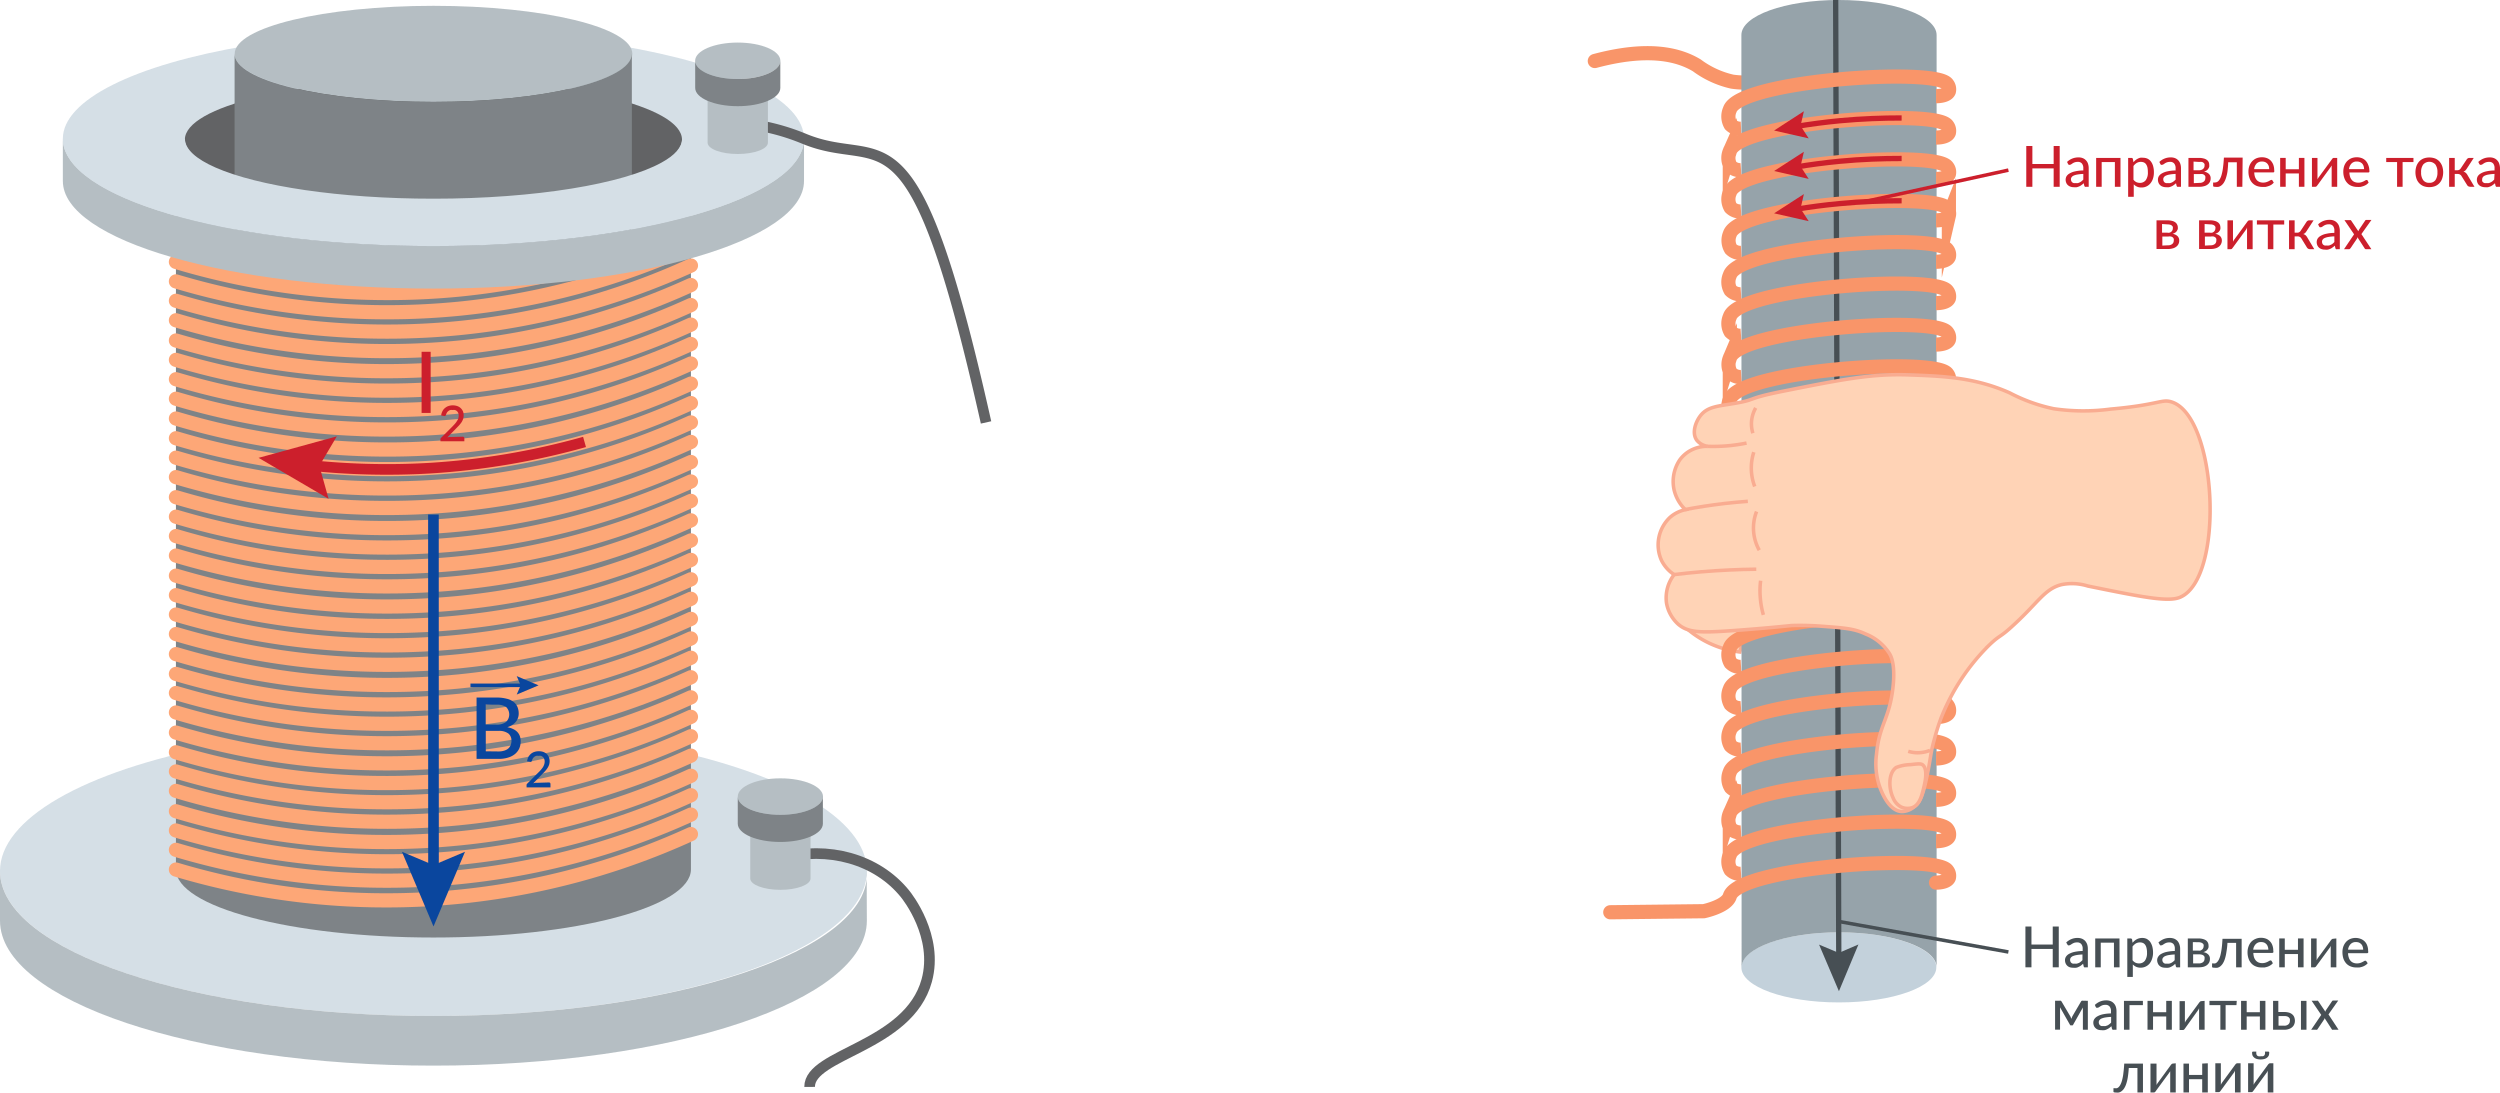 <?xml version="1.0" encoding="UTF-8"?>
<svg xmlns="http://www.w3.org/2000/svg" viewBox="0 0 352.42 154.01">
  <defs>
    <style>.cls-1{opacity:0.7;}.cls-2{fill:#c3d1db;}.cls-3{fill:#474f54;}.cls-10,.cls-12,.cls-14,.cls-15,.cls-16,.cls-17,.cls-18,.cls-19,.cls-20,.cls-4,.cls-7,.cls-8{fill:none;}.cls-4{stroke:#fc813d;}.cls-14,.cls-4{stroke-linecap:round;}.cls-10,.cls-12,.cls-13,.cls-14,.cls-15,.cls-16,.cls-17,.cls-18,.cls-19,.cls-20,.cls-4,.cls-7,.cls-8{stroke-miterlimit:10;}.cls-14,.cls-16,.cls-4{stroke-width:2px;}.cls-5{fill:#96a3aa;}.cls-6{fill:#202124;}.cls-7{stroke:#202124;}.cls-10,.cls-7,.cls-8{stroke-width:1.5px;}.cls-18,.cls-19,.cls-8{stroke:#cc1f2c;}.cls-9{fill:#cc1f2c;}.cls-10,.cls-12{stroke:#0a469e;}.cls-11{fill:#0a469e;}.cls-12,.cls-13,.cls-17,.cls-19,.cls-20{stroke-width:0.5px;}.cls-13{fill:#ffd3b6;}.cls-13,.cls-17{stroke:#f9ac91;}.cls-14,.cls-16{stroke:#f99569;}.cls-15,.cls-20{stroke:#474f54;}.cls-15,.cls-18{stroke-width:0.75px;}</style>
  </defs>
  <g id="Слой_2" data-name="Слой 2">
    <g id="Слой_1-2" data-name="Слой 1">
      <g class="cls-1">
        <ellipse class="cls-2" cx="61.1" cy="122.79" rx="61.1" ry="20.43"></ellipse>
        <path class="cls-3" d="M97.4,122.55c0,5.31-16.25,9.61-36.3,9.61s-36.3-4.3-36.3-9.61V28.16H97.4Z"></path>
        <path class="cls-4" d="M97.4,117.58a103.37,103.37,0,0,1-72.6,5"></path>
        <path class="cls-4" d="M97.4,114.83a103.5,103.5,0,0,1-32.69,8.82A103.78,103.78,0,0,1,24.8,119.8"></path>
        <path class="cls-4" d="M97.4,112.1a103.5,103.5,0,0,1-32.69,8.82,104,104,0,0,1-39.91-3.85"></path>
        <path class="cls-4" d="M97.4,109.36a103.45,103.45,0,0,1-72.6,5"></path>
        <path class="cls-4" d="M97.4,106.52a103.5,103.5,0,0,1-32.69,8.82,103.78,103.78,0,0,1-39.91-3.85"></path>
        <path class="cls-4" d="M97.4,103.78a103.8,103.8,0,0,1-32.69,8.81,104,104,0,0,1-39.91-3.84"></path>
        <path class="cls-4" d="M97.4,101.05a103.45,103.45,0,0,1-72.6,5"></path>
        <path class="cls-4" d="M97.4,98.3a103.8,103.8,0,0,1-32.69,8.81,104,104,0,0,1-39.91-3.84"></path>
        <path class="cls-4" d="M97.4,95.47a103.8,103.8,0,0,1-32.69,8.81,104,104,0,0,1-39.91-3.84"></path>
        <path class="cls-4" d="M97.4,92.72a103.8,103.8,0,0,1-32.69,8.81A104,104,0,0,1,24.8,97.69"></path>
        <path class="cls-4" d="M97.4,90A103.8,103.8,0,0,1,64.71,98.8,104,104,0,0,1,24.8,95"></path>
        <path class="cls-4" d="M97.4,87.24a103.77,103.77,0,0,1-32.69,8.82A104,104,0,0,1,24.8,92.21"></path>
        <path class="cls-4" d="M97.4,84.41a103.8,103.8,0,0,1-32.69,8.81A104,104,0,0,1,24.8,89.38"></path>
        <path class="cls-4" d="M97.4,81.66a103.5,103.5,0,0,1-32.69,8.82A104,104,0,0,1,24.8,86.63"></path>
        <path class="cls-4" d="M97.4,78.93a103.77,103.77,0,0,1-32.69,8.82A104,104,0,0,1,24.8,83.9"></path>
        <path class="cls-4" d="M97.4,76.18A103.5,103.5,0,0,1,64.71,85,104,104,0,0,1,24.8,81.15"></path>
        <path class="cls-4" d="M97.4,73.35a103.5,103.5,0,0,1-32.69,8.82A104,104,0,0,1,24.8,78.32"></path>
        <path class="cls-4" d="M97.4,70.61a103.8,103.8,0,0,1-32.69,8.81A103.78,103.78,0,0,1,24.8,75.57"></path>
        <path class="cls-4" d="M97.4,67.87a103.5,103.5,0,0,1-32.69,8.82A104,104,0,0,1,24.8,72.84"></path>
        <path class="cls-4" d="M97.4,65.13a103.8,103.8,0,0,1-32.69,8.81A103.78,103.78,0,0,1,24.8,70.09"></path>
        <path class="cls-4" d="M97.4,62.3a103.8,103.8,0,0,1-32.69,8.81A103.78,103.78,0,0,1,24.8,67.26"></path>
        <path class="cls-4" d="M97.4,59.55a103.8,103.8,0,0,1-32.69,8.81A104,104,0,0,1,24.8,64.52"></path>
        <path class="cls-4" d="M97.4,56.82a103.8,103.8,0,0,1-32.69,8.81A103.78,103.78,0,0,1,24.8,61.78"></path>
        <path class="cls-4" d="M97.4,54.07a103.8,103.8,0,0,1-32.69,8.81A104,104,0,0,1,24.8,59"></path>
        <path class="cls-4" d="M97.4,51.24a103.8,103.8,0,0,1-32.69,8.81A104,104,0,0,1,24.8,56.21"></path>
        <path class="cls-4" d="M97.4,48.49A103.8,103.8,0,0,1,64.71,57.3,104,104,0,0,1,24.8,53.46"></path>
        <path class="cls-4" d="M97.4,45.76a103.8,103.8,0,0,1-32.69,8.81A104,104,0,0,1,24.8,50.73"></path>
        <path class="cls-4" d="M97.4,43a103.77,103.77,0,0,1-32.69,8.82A104,104,0,0,1,24.8,48"></path>
        <path class="cls-4" d="M97.4,40.18A103.8,103.8,0,0,1,64.71,49,104,104,0,0,1,24.8,45.15"></path>
        <path class="cls-4" d="M97.4,37.43a103.5,103.5,0,0,1-32.69,8.82A104,104,0,0,1,24.8,42.4"></path>
        <path class="cls-4" d="M97.4,34.7a103.77,103.77,0,0,1-32.69,8.82A104,104,0,0,1,24.8,39.67"></path>
        <path class="cls-4" d="M97.4,32a103.5,103.5,0,0,1-32.69,8.82A103.78,103.78,0,0,1,24.8,36.92"></path>
        <path class="cls-5" d="M122.2,129.79c0,11.28-27.35,20.43-61.1,20.43S0,141.07,0,129.79v-7c0,11.28,27.36,20.43,61.1,20.43s61.84-9.17,61.1-20.43C122.16,122.12,122.2,129.79,122.2,129.79Z"></path>
        <ellipse class="cls-2" cx="61.1" cy="19.55" rx="52.24" ry="15.16"></ellipse>
        <ellipse class="cls-6" cx="61.1" cy="19.69" rx="35.04" ry="8.47"></ellipse>
        <ellipse class="cls-5" cx="61.11" cy="7.59" rx="28.03" ry="6.77"></ellipse>
        <path class="cls-3" d="M33.07,31.8c0,3.74,12.55,6.77,28,6.77s28-3,28-6.77V7.59c0,3.74-12.55,6.78-28,6.78s-28-3-28-6.78Z"></path>
        <path class="cls-5" d="M113.34,25.52c0,8.37-23.39,15.16-52.24,15.16S8.86,33.89,8.86,25.52v-6c0,8.37,23.39,15.15,52.24,15.15s52.24-6.78,52.24-15.15Z"></path>
        <path class="cls-2" d="M96.15,19.55c0,1.19-1,2.33-2.88,3.36-5.39,3-17.76,5.1-32.16,5.1-13.24,0-24.76-1.77-30.72-4.39-2.76-1.21-4.32-2.6-4.32-4.07H8.87c0,4.4,6.48,8.37,16.84,11.14,9.31,2.49,21.74,4,35.4,4,28.85,0,52.24-6.78,52.24-15.15Z"></path>
        <path class="cls-7" d="M139,59.55c-10.45-46.67-14.34-35.28-25.67-40A30.81,30.81,0,0,0,104,17.31"></path>
        <path class="cls-5" d="M99.75,20.11c0,.89,1.91,1.6,4.25,1.6s4.25-.71,4.25-1.6V12.9h-8.5Z"></path>
        <ellipse class="cls-5" cx="104" cy="8.57" rx="6.01" ry="2.57"></ellipse>
        <path class="cls-3" d="M110,12.4c0,1.42-2.69,2.57-6,2.57s-6-1.15-6-2.57V8.57c0,1.42,2.69,2.57,6,2.57s6-1.15,6-2.57Z"></path>
        <path class="cls-7" d="M110,121c6.76-1.83,13.65.13,17.58,5,.31.38,4.76,6,3.06,12.22-2.57,9.37-16.53,10.28-16.51,15"></path>
        <path class="cls-5" d="M105.76,123.84c0,.88,1.91,1.6,4.25,1.6s4.25-.72,4.25-1.6v-7.21h-8.5Z"></path>
        <ellipse class="cls-5" cx="110.01" cy="112.29" rx="6.01" ry="2.57"></ellipse>
        <path class="cls-3" d="M116,116.12c0,1.42-2.69,2.57-6,2.57s-6-1.15-6-2.57v-3.83c0,1.42,2.69,2.57,6,2.57s6-1.15,6-2.57Z"></path>
      </g>
      <path class="cls-8" d="M82.4,62.3A103.84,103.84,0,0,1,60.53,66a104.11,104.11,0,0,1-17-.41"></path>
      <polygon class="cls-9" points="47.48 61.51 45.02 65.67 46.32 70.32 36.45 64.54 47.48 61.51"></polygon>
      <line class="cls-10" x1="61.1" y1="72.53" x2="61.11" y2="123.44"></line>
      <polygon class="cls-11" points="56.66 120.07 61.11 121.95 65.55 120.07 61.11 130.6 56.66 120.07"></polygon>
      <path class="cls-9" d="M60.71,58.21H59.43V49.59h1.28Z"></path>
      <path class="cls-9" d="M65.22,61.56a.26.26,0,0,1,.18.06.24.24,0,0,1,.06.17v.41H62.09V62a.77.77,0,0,1,0-.15.33.33,0,0,1,.1-.14l1.59-1.59c.13-.14.25-.26.36-.39a2.17,2.17,0,0,0,.27-.37A1.53,1.53,0,0,0,64.6,59a1.4,1.4,0,0,0,.06-.41,1.06,1.06,0,0,0-.06-.37,1,1,0,0,0-.18-.26.85.85,0,0,0-.28-.16,1.16,1.16,0,0,0-.34,0,1.14,1.14,0,0,0-.33,0,.89.89,0,0,0-.27.15.7.7,0,0,0-.2.22,1.39,1.39,0,0,0-.12.28.32.32,0,0,1-.12.18.3.3,0,0,1-.22,0l-.35-.06a1.67,1.67,0,0,1,.19-.62,1.29,1.29,0,0,1,.36-.44,1.44,1.44,0,0,1,.5-.28,1.93,1.93,0,0,1,.6-.09,2,2,0,0,1,.61.1,1.34,1.34,0,0,1,.8.72,1.38,1.38,0,0,1,.11.59,1.46,1.46,0,0,1-.08.52,2.15,2.15,0,0,1-.22.46q-.15.21-.33.42l-.4.41-1.27,1.3.3-.06a1.32,1.32,0,0,1,.28,0Z"></path>
      <path class="cls-11" d="M70,98.33a5.53,5.53,0,0,1,1.39.16,2.47,2.47,0,0,1,1,.45,1.8,1.8,0,0,1,.55.71,2.37,2.37,0,0,1,.18.95,1.8,1.8,0,0,1-.1.6,1.62,1.62,0,0,1-.29.53,2,2,0,0,1-.5.45,2.92,2.92,0,0,1-.71.33c1.25.25,1.88.9,1.88,2a2.56,2.56,0,0,1-.2,1,2.27,2.27,0,0,1-.6.78,2.75,2.75,0,0,1-1,.51,4.28,4.28,0,0,1-1.29.18H67.18V98.33Zm-1.53,1v2.82h1.47a2.17,2.17,0,0,0,1.4-.38,1.47,1.47,0,0,0,0-2.11A2.3,2.3,0,0,0,70,99.34Zm1.8,6.6a2.51,2.51,0,0,0,.83-.12,1.56,1.56,0,0,0,.57-.31A1.27,1.27,0,0,0,72,105a1.64,1.64,0,0,0,.1-.6,1.26,1.26,0,0,0-.44-1,2.19,2.19,0,0,0-1.38-.37h-1.8v2.88Z"></path>
      <path class="cls-11" d="M77.37,110.3a.24.24,0,0,1,.17.06.25.25,0,0,1,.06.17V111H74.23v-.24a.44.44,0,0,1,0-.15.42.42,0,0,1,.09-.14l1.59-1.59a4.12,4.12,0,0,0,.36-.38,4,4,0,0,0,.28-.37,2.11,2.11,0,0,0,.17-.38,1.35,1.35,0,0,0,.06-.41.8.8,0,0,0-.07-.36.64.64,0,0,0-.18-.27.92.92,0,0,0-.27-.16,1.27,1.27,0,0,0-.34,0,1.14,1.14,0,0,0-.33,0,1.06,1.06,0,0,0-.28.15,1,1,0,0,0-.2.22,1,1,0,0,0-.11.28.37.37,0,0,1-.12.18.31.31,0,0,1-.22,0l-.36-.06a2,2,0,0,1,.19-.62,1.73,1.73,0,0,1,.36-.44,1.51,1.51,0,0,1,.5-.27,2,2,0,0,1,.61-.09,1.89,1.89,0,0,1,.6.09,1.57,1.57,0,0,1,.49.28,1.25,1.25,0,0,1,.31.44,1.41,1.41,0,0,1,.12.59,1.72,1.72,0,0,1-.08.52,2.2,2.2,0,0,1-.23.46,3,3,0,0,1-.33.42,5,5,0,0,1-.39.41l-1.28,1.31.3-.07.28,0Z"></path>
      <line class="cls-12" x1="66.32" y1="96.61" x2="73.83" y2="96.61"></line>
      <polygon class="cls-11" points="72.84 97.91 73.4 96.61 72.84 95.31 75.92 96.61 72.84 97.91"></polygon>
      <path class="cls-13" d="M236.36,87.18a14,14,0,0,0,8.9,4.73q.83-3.28,1.63-6.57Z"></path>
      <path class="cls-14" d="M251.19,10.44a12.14,12.14,0,0,1-7,1.07,13.26,13.26,0,0,1-5-2.3c-2.53-1.52-6.79-2.64-14.37-.61"></path>
      <ellipse class="cls-2" cx="259.22" cy="136.37" rx="13.74" ry="4.94"></ellipse>
      <path class="cls-5" d="M245.48,4.94c0-2.73,6.15-4.94,13.74-4.94S273,2.21,273,4.94V136.37c0-2.73-6.16-4.94-13.75-4.94s-13.74,2.21-13.74,4.94Z"></path>
      <line class="cls-15" x1="259.21" y1="135.26" x2="258.77"></line>
      <polygon class="cls-3" points="261.98 133.14 259.21 134.33 256.43 133.16 259.23 139.73 261.98 133.14"></polygon>
      <path class="cls-16" d="M272.92,118.58c.43,0,1.57-.07,1.81-.68a1.19,1.19,0,0,0-.22-1c-1.5-2.42-29.39-.53-30.66,3.61a2.34,2.34,0,0,0,.11,2.12,1.91,1.91,0,0,0,1.47.55"></path>
      <path class="cls-16" d="M272.92,112.75c.43,0,1.57-.08,1.81-.68a1.19,1.19,0,0,0-.22-1c-1.5-2.43-29.39-.53-30.66,3.6a2.34,2.34,0,0,0,.11,2.12,1.93,1.93,0,0,0,1.47.56"></path>
      <path class="cls-16" d="M272.92,106.92c.43,0,1.57-.08,1.81-.69a1.19,1.19,0,0,0-.22-1c-1.5-2.42-29.39-.53-30.66,3.61A2.34,2.34,0,0,0,244,111a1.91,1.91,0,0,0,1.47.55"></path>
      <path class="cls-16" d="M272.92,101.08c.43,0,1.57-.07,1.81-.68a1.19,1.19,0,0,0-.22-1c-1.5-2.43-29.39-.53-30.66,3.6a2.34,2.34,0,0,0,.11,2.12,1.93,1.93,0,0,0,1.47.56"></path>
      <path class="cls-16" d="M272.92,95.25c.43,0,1.57-.08,1.81-.69a1.17,1.17,0,0,0-.22-1c-1.5-2.43-29.39-.54-30.66,3.6a2.34,2.34,0,0,0,.11,2.12,1.91,1.91,0,0,0,1.47.55"></path>
      <path class="cls-16" d="M272.92,89.41c.43,0,1.57-.07,1.81-.68a1.19,1.19,0,0,0-.22-1c-1.5-2.43-29.39-.53-30.66,3.6a2.33,2.33,0,0,0,.11,2.12,1.93,1.93,0,0,0,1.47.56"></path>
      <path class="cls-16" d="M272.92,83.58c.43,0,1.57-.08,1.81-.69a1.17,1.17,0,0,0-.22-1c-1.5-2.43-29.39-.54-30.66,3.6a2.34,2.34,0,0,0,.11,2.12,1.91,1.91,0,0,0,1.47.55"></path>
      <path class="cls-16" d="M272.92,77.74c.43,0,1.57-.07,1.81-.68a1.19,1.19,0,0,0-.22-1c-1.5-2.43-29.39-.53-30.66,3.61a2.31,2.31,0,0,0,.11,2.11,1.93,1.93,0,0,0,1.47.56"></path>
      <path class="cls-16" d="M272.92,71.91c.43,0,1.57-.08,1.81-.69a1.17,1.17,0,0,0-.22-1c-1.5-2.43-29.39-.54-30.66,3.6a2.34,2.34,0,0,0,.11,2.12,1.91,1.91,0,0,0,1.47.55"></path>
      <path class="cls-16" d="M272.92,66.07c.43,0,1.57-.07,1.81-.68a1.19,1.19,0,0,0-.22-1C273,62,245.12,63.85,243.85,68a2.35,2.35,0,0,0,.11,2.12,1.91,1.91,0,0,0,1.47.55"></path>
      <path class="cls-16" d="M272.92,60.24c.43,0,1.57-.08,1.81-.69a1.17,1.17,0,0,0-.22-1c-1.5-2.43-29.39-.54-30.66,3.6a2.34,2.34,0,0,0,.11,2.12,1.91,1.91,0,0,0,1.47.55"></path>
      <path class="cls-16" d="M272.92,54.4c.43,0,1.57-.07,1.81-.68a1.19,1.19,0,0,0-.22-1c-1.5-2.43-29.39-.53-30.66,3.61a2.34,2.34,0,0,0,.11,2.12,1.91,1.91,0,0,0,1.47.55"></path>
      <path class="cls-16" d="M272.92,48.57c.43,0,1.57-.08,1.81-.69a1.17,1.17,0,0,0-.22-1c-1.5-2.43-29.39-.54-30.66,3.6A2.34,2.34,0,0,0,244,52.6a1.91,1.91,0,0,0,1.47.55"></path>
      <path class="cls-16" d="M272.92,42.73c.43,0,1.57-.07,1.81-.68a1.19,1.19,0,0,0-.22-1c-1.5-2.42-29.39-.53-30.66,3.61a2.34,2.34,0,0,0,.11,2.12,1.91,1.91,0,0,0,1.47.55"></path>
      <path class="cls-16" d="M272.92,36.9c.43,0,1.57-.08,1.81-.69a1.17,1.17,0,0,0-.22-1c-1.5-2.43-29.39-.54-30.66,3.6a2.34,2.34,0,0,0,.11,2.12,1.91,1.91,0,0,0,1.47.55"></path>
      <path class="cls-16" d="M272.92,31.06c.43,0,1.57-.07,1.81-.68a1.19,1.19,0,0,0-.22-1C273,27,245.12,28.84,243.85,33A2.34,2.34,0,0,0,244,35.1a1.91,1.91,0,0,0,1.47.55"></path>
      <path class="cls-16" d="M272.92,25.23c.43,0,1.57-.08,1.81-.69a1.17,1.17,0,0,0-.22-1c-1.5-2.43-29.39-.53-30.66,3.6a2.34,2.34,0,0,0,.11,2.12,1.91,1.91,0,0,0,1.47.55"></path>
      <path class="cls-16" d="M272.92,19.39c.43,0,1.57-.07,1.81-.68a1.19,1.19,0,0,0-.22-1c-1.5-2.42-29.39-.53-30.66,3.61a2.34,2.34,0,0,0,.11,2.12,1.91,1.91,0,0,0,1.47.55"></path>
      <path class="cls-16" d="M272.92,13.56c.43,0,1.57-.08,1.81-.69a1.17,1.17,0,0,0-.22-1c-1.5-2.43-29.39-.53-30.66,3.6a2.34,2.34,0,0,0,.11,2.12,2,2,0,0,0,1.47.56"></path>
      <path class="cls-14" d="M272.92,124.42c.43,0,1.57-.08,1.81-.69a1.17,1.17,0,0,0-.22-1c-1.5-2.43-29.39-.53-30.66,3.6-.44,1.45-3.67,2.12-3.67,2.12h0L227,128.6"></path>
      <path class="cls-13" d="M307.31,84.2c-1.7.71-5.48-.06-13-1.59a7.53,7.53,0,0,0-3.68-.2c-2.38.59-3.24,2.44-6.67,5.6-2.14,2-1.91,1.36-3.56,2.94a30,30,0,0,0-6.76,10.24,33.08,33.08,0,0,0-1,3.18c-.52,1.87-.42,2.26-1,5.06s-1,3.65-1.77,4.27a2.73,2.73,0,0,1-1.81.7c-1.82-.1-2.84-2.83-3.08-3.48a10,10,0,0,1-.45-4.62c.38-4.11,1.75-4.84,2.29-9.14.41-3.33-.2-4.58-.45-5a7,7,0,0,0-3.38-2.79c-1.67-.79-3.19-.86-6.16-1.09a39.19,39.19,0,0,0-4.27-.1c-2.45.25-5.14.49-8.05.7-4.76.34-6.53.34-7.95-.9a5.25,5.25,0,0,1-1.64-3A5.37,5.37,0,0,1,236,81a5.12,5.12,0,0,1-1.78-2,5.32,5.32,0,0,1,1.19-6.06,4.76,4.76,0,0,1,2.18-1.09A5.7,5.7,0,0,1,236,69.09a5.47,5.47,0,0,1,.8-4.27,4.69,4.69,0,0,1,1.29-1.19,4.88,4.88,0,0,1,2.66-.71,2.42,2.42,0,0,1-1.57-.88c-.74-1.06-.11-2.67.6-3.53,1-1.2,2.42-1.25,4.7-1.64,3.32-.56,1.51-.65,6.87-1.72,8.34-1.66,12.5-2.49,17.74-2.3,4.78.17,9.26.33,14.21,2.53a23.84,23.84,0,0,0,6.21,2.24,29,29,0,0,0,8,.05c6.86-.6,7.21-1.47,8.64-1C312.59,58.79,313.64,81.53,307.31,84.2Z"></path>
      <path class="cls-13" d="M268,113.76a2.49,2.49,0,0,1-1.14-1.3c-.64-1.35-.67-3.49.44-4.27a5.8,5.8,0,0,1,2-.4c1-.11,1.44-.16,1.69,0,.85.58.36,2.6.18,3.32-.26,1.08-.58,2.38-1.62,2.75A2.14,2.14,0,0,1,268,113.76Z"></path>
      <path class="cls-17" d="M269,105.91a4.69,4.69,0,0,0,1.15.2,4.86,4.86,0,0,0,1.93-.33"></path>
      <path class="cls-17" d="M236,81c2.45-.3,5-.52,7.75-.65,1.31-.06,2.59-.1,3.83-.11"></path>
      <path class="cls-17" d="M237.55,71.83c1.73-.33,3.57-.62,5.52-.85,1.14-.13,2.25-.23,3.32-.31"></path>
      <path class="cls-17" d="M240.71,62.92a24.06,24.06,0,0,0,3.21-.11c.83-.09,1.59-.21,2.29-.35"></path>
      <path class="cls-17" d="M248.58,86.68a12.09,12.09,0,0,1-.44-2.48,11.71,11.71,0,0,1,.05-2.34"></path>
      <path class="cls-17" d="M248,77.56a6.4,6.4,0,0,1-.38-5.45"></path>
      <path class="cls-17" d="M247.36,68.58a7.3,7.3,0,0,1-.13-4.84"></path>
      <path class="cls-17" d="M247.1,61.07a4.43,4.43,0,0,1-.15-2,4.65,4.65,0,0,1,.55-1.57"></path>
      <path class="cls-18" d="M268.07,28.3c-2.66,0-5.59.1-8.72.4-2.18.2-4.24.48-6.18.8"></path>
      <polygon class="cls-9" points="254.29 27.36 253.82 29.41 254.97 31.18 250.09 30.07 254.29 27.36"></polygon>
      <path class="cls-18" d="M268.07,16.63c-2.66,0-5.59.1-8.72.39-2.18.21-4.24.49-6.18.81"></path>
      <polygon class="cls-9" points="254.29 15.68 253.82 17.74 254.97 19.51 250.09 18.4 254.29 15.68"></polygon>
      <path class="cls-18" d="M268.07,22.34c-2.66,0-5.59.09-8.72.39-2.18.21-4.24.49-6.18.81"></path>
      <polygon class="cls-9" points="254.29 21.39 253.82 23.45 254.97 25.22 250.09 24.11 254.29 21.39"></polygon>
      <path class="cls-9" d="M290.35,20.58v5.75h-.85V23.74h-3v2.59h-.86V20.58h.86v2.54h3V20.58Z"></path>
      <path class="cls-9" d="M291.39,22.83a2.24,2.24,0,0,1,.74-.48,2.3,2.3,0,0,1,.88-.16,1.48,1.48,0,0,1,.61.11,1.23,1.23,0,0,1,.45.32,1.19,1.19,0,0,1,.28.49,2,2,0,0,1,.09.62v2.6h-.34a.4.4,0,0,1-.18,0,.32.32,0,0,1-.1-.14l-.08-.36a2.27,2.27,0,0,1-.31.25,1.29,1.29,0,0,1-.32.19,1.8,1.8,0,0,1-.35.12,1.76,1.76,0,0,1-.42,0,1.33,1.33,0,0,1-.45-.07,1,1,0,0,1-.36-.2.86.86,0,0,1-.25-.34,1.13,1.13,0,0,1-.09-.47,1,1,0,0,1,.13-.47,1.18,1.18,0,0,1,.43-.39,2.46,2.46,0,0,1,.76-.29,5.41,5.41,0,0,1,1.17-.13v-.3a1,1,0,0,0-.2-.68.69.69,0,0,0-.57-.23,1.31,1.31,0,0,0-.43.06,1.4,1.4,0,0,0-.3.14l-.22.15a.36.36,0,0,1-.2.06.2.2,0,0,1-.13,0,.52.52,0,0,1-.1-.11Zm2.29,1.69a5.53,5.53,0,0,0-.81.08,2.07,2.07,0,0,0-.54.15.67.67,0,0,0-.3.23.48.48,0,0,0-.09.29.71.71,0,0,0,.05.26.49.49,0,0,0,.14.18.54.54,0,0,0,.2.1,1,1,0,0,0,.25,0,1.69,1.69,0,0,0,.33,0,1.17,1.17,0,0,0,.28-.11,1,1,0,0,0,.25-.16,2.4,2.4,0,0,0,.24-.22Z"></path>
      <path class="cls-9" d="M298.92,26.33h-.79V22.85h-1.86v3.48h-.78V22.26h3.43Z"></path>
      <path class="cls-9" d="M300.75,22.87a3.57,3.57,0,0,1,.27-.28,1.77,1.77,0,0,1,.32-.21,1.51,1.51,0,0,1,.35-.14,1.4,1.4,0,0,1,.41,0,1.45,1.45,0,0,1,.63.13,1.32,1.32,0,0,1,.48.4,1.87,1.87,0,0,1,.31.65,3.08,3.08,0,0,1,.11.9,2.73,2.73,0,0,1-.12.83,2,2,0,0,1-.35.67,1.57,1.57,0,0,1-1.28.61,1.4,1.4,0,0,1-1.09-.45v1.76H300V22.26h.47a.19.19,0,0,1,.2.16Zm0,2.46a1.2,1.2,0,0,0,.41.35,1.35,1.35,0,0,0,.5.1,1,1,0,0,0,.83-.39,1.8,1.8,0,0,0,.29-1.12,3.26,3.26,0,0,0-.06-.67,1.39,1.39,0,0,0-.19-.44.76.76,0,0,0-.31-.26,1.16,1.16,0,0,0-.42-.08,1.13,1.13,0,0,0-.59.15,1.69,1.69,0,0,0-.46.43Z"></path>
      <path class="cls-9" d="M304.4,22.83a2.14,2.14,0,0,1,.74-.48,2.21,2.21,0,0,1,.87-.16,1.52,1.52,0,0,1,.62.11,1.23,1.23,0,0,1,.45.32,1.31,1.31,0,0,1,.28.49,2,2,0,0,1,.09.62v2.6h-.35a.39.39,0,0,1-.17,0,.32.32,0,0,1-.1-.14l-.08-.36a3.09,3.09,0,0,1-.31.25,1.5,1.5,0,0,1-.32.19,2.06,2.06,0,0,1-.35.12,1.87,1.87,0,0,1-.42,0,1.33,1.33,0,0,1-.45-.07.91.91,0,0,1-.36-.2.86.86,0,0,1-.25-.34,1.13,1.13,0,0,1-.09-.47.9.9,0,0,1,.13-.47,1.23,1.23,0,0,1,.42-.39,2.64,2.64,0,0,1,.77-.29,5.41,5.41,0,0,1,1.17-.13v-.3a1,1,0,0,0-.2-.68.69.69,0,0,0-.57-.23,1.31,1.31,0,0,0-.43.06,1.4,1.4,0,0,0-.3.14l-.22.15a.39.39,0,0,1-.2.06.23.23,0,0,1-.14,0,.48.48,0,0,1-.09-.11Zm2.29,1.69a5.53,5.53,0,0,0-.81.08,2.07,2.07,0,0,0-.54.15.67.67,0,0,0-.3.23.48.48,0,0,0-.09.29.71.71,0,0,0,.05.26.59.59,0,0,0,.13.18.68.68,0,0,0,.21.1,1,1,0,0,0,.25,0,1.69,1.69,0,0,0,.33,0,1.36,1.36,0,0,0,.28-.11,1,1,0,0,0,.25-.16,2.4,2.4,0,0,0,.24-.22Z"></path>
      <path class="cls-9" d="M310,22.26a2.38,2.38,0,0,1,.64.08,1.18,1.18,0,0,1,.45.2.76.76,0,0,1,.26.31.81.81,0,0,1,.08.38,1.41,1.41,0,0,1,0,.28,1.11,1.11,0,0,1-.13.27.87.87,0,0,1-.23.24,1.18,1.18,0,0,1-.39.17,1.3,1.3,0,0,1,.7.32.82.82,0,0,1,.25.63,1.05,1.05,0,0,1-.12.52,1,1,0,0,1-.33.37,1.29,1.29,0,0,1-.49.22,2.27,2.27,0,0,1-.59.08H308.5V22.26Zm-.78.52V24H310a.75.75,0,0,0,.31-.05.66.66,0,0,0,.25-.13.83.83,0,0,0,.16-.21.58.58,0,0,0,.05-.26.66.66,0,0,0,0-.21.46.46,0,0,0-.13-.18.55.55,0,0,0-.24-.13,1.27,1.27,0,0,0-.37,0Zm.84,3a.91.91,0,0,0,.6-.18.58.58,0,0,0,.22-.48.69.69,0,0,0,0-.25.52.52,0,0,0-.14-.2.65.65,0,0,0-.25-.13,1.38,1.38,0,0,0-.38,0h-.85v1.28Z"></path>
      <path class="cls-9" d="M316.1,26.33h-.78V22.87H314.1A13,13,0,0,1,314,24.2a5.76,5.76,0,0,1-.23.95,2.65,2.65,0,0,1-.3.63,1.47,1.47,0,0,1-.36.38,1,1,0,0,1-.38.18,1.72,1.72,0,0,1-.39,0q-.36,0-.36-.12v-.49h.21a1,1,0,0,0,.28-.05.71.71,0,0,0,.27-.18,1.4,1.4,0,0,0,.25-.37,2.84,2.84,0,0,0,.22-.63,6.32,6.32,0,0,0,.17-.95c.05-.37.09-.82.12-1.33h2.64Z"></path>
      <path class="cls-9" d="M320.53,25.75a2.28,2.28,0,0,1-.33.29,2.09,2.09,0,0,1-.4.19,3.17,3.17,0,0,1-.44.12l-.45,0a2.21,2.21,0,0,1-.78-.14,1.71,1.71,0,0,1-.62-.42,1.83,1.83,0,0,1-.4-.68,2.67,2.67,0,0,1-.15-.93,2.26,2.26,0,0,1,.13-.79,2,2,0,0,1,.38-.64,1.77,1.77,0,0,1,.6-.43,2.07,2.07,0,0,1,.8-.15,1.92,1.92,0,0,1,.69.12,1.53,1.53,0,0,1,.54.35,1.78,1.78,0,0,1,.36.58,2.26,2.26,0,0,1,.13.77.57.57,0,0,1,0,.24.16.16,0,0,1-.15.07h-2.66a2,2,0,0,0,.1.63,1.39,1.39,0,0,0,.25.45,1.05,1.05,0,0,0,.39.27,1.35,1.35,0,0,0,.5.09,1.53,1.53,0,0,0,.45-.06,2.85,2.85,0,0,0,.33-.13l.23-.13a.32.32,0,0,1,.17-.06.15.15,0,0,1,.14.07Zm-.65-1.91a1.49,1.49,0,0,0-.06-.43,1.05,1.05,0,0,0-.2-.34.87.87,0,0,0-.31-.22,1.08,1.08,0,0,0-.42-.08,1.05,1.05,0,0,0-.78.28,1.44,1.44,0,0,0-.35.79Z"></path>
      <path class="cls-9" d="M324.85,22.26v4.07h-.78V24.45h-1.86v1.88h-.78V22.26h.78v1.6h1.86v-1.6Z"></path>
      <path class="cls-9" d="M329.47,22.26v4.07h-.78V23.67a1.21,1.21,0,0,1,0-.18,1.5,1.5,0,0,1,0-.2c0,.06-.05.11-.08.16a.57.57,0,0,1-.08.13l-1.86,2.55a.75.75,0,0,1-.12.14.25.25,0,0,1-.16.06h-.48V22.26h.78V25.1l0,.19a1.74,1.74,0,0,1,.16-.28l1.87-2.55a.33.33,0,0,1,.11-.13.23.23,0,0,1,.17-.07Z"></path>
      <path class="cls-9" d="M333.9,25.75a2.28,2.28,0,0,1-.33.29,2.09,2.09,0,0,1-.4.19,3.17,3.17,0,0,1-.44.12,3.4,3.4,0,0,1-.45,0,2.11,2.11,0,0,1-.77-.14,1.55,1.55,0,0,1-.62-.42,1.85,1.85,0,0,1-.41-.68,2.67,2.67,0,0,1-.15-.93,2.52,2.52,0,0,1,.13-.79,2,2,0,0,1,.38-.64,2,2,0,0,1,.6-.43,2.07,2.07,0,0,1,.8-.15,1.92,1.92,0,0,1,.69.12,1.53,1.53,0,0,1,.54.35,1.78,1.78,0,0,1,.36.58A2,2,0,0,1,334,24a.45.45,0,0,1,0,.24.16.16,0,0,1-.15.07h-2.66a2.31,2.31,0,0,0,.1.63,1.24,1.24,0,0,0,.26.45.94.94,0,0,0,.38.27,1.35,1.35,0,0,0,.5.09,1.44,1.44,0,0,0,.45-.06,2.85,2.85,0,0,0,.33-.13l.23-.13a.32.32,0,0,1,.17-.06.18.18,0,0,1,.15.07Zm-.64-1.91a1.49,1.49,0,0,0-.07-.43,1,1,0,0,0-.19-.34.91.91,0,0,0-.32-.22,1.08,1.08,0,0,0-.42-.08,1,1,0,0,0-.77.28,1.38,1.38,0,0,0-.36.79Z"></path>
      <path class="cls-9" d="M340.22,22.85h-1.53v3.48h-.78V22.85h-1.53v-.59h3.84Z"></path>
      <path class="cls-9" d="M342.46,22.2a2.38,2.38,0,0,1,.81.14,1.75,1.75,0,0,1,.61.42,2,2,0,0,1,.39.66,2.77,2.77,0,0,1,0,1.74,1.81,1.81,0,0,1-.39.66,1.75,1.75,0,0,1-.61.42,2.38,2.38,0,0,1-.81.14,2.31,2.31,0,0,1-.82-.14,1.73,1.73,0,0,1-1-1.08,2.77,2.77,0,0,1,0-1.74,2,2,0,0,1,.39-.66,1.79,1.79,0,0,1,.62-.42A2.31,2.31,0,0,1,342.46,22.2Zm0,3.57a1,1,0,0,0,.86-.38,1.85,1.85,0,0,0,.28-1.1,1.81,1.81,0,0,0-.28-1.09,1.15,1.15,0,0,0-1.73,0,1.74,1.74,0,0,0-.29,1.09,1.78,1.78,0,0,0,.29,1.1A1,1,0,0,0,342.46,25.77Z"></path>
      <path class="cls-9" d="M347.73,22.47a.46.46,0,0,1,.16-.15.42.42,0,0,1,.21-.06h.62l-1,1.54a1.82,1.82,0,0,1-.2.25.72.72,0,0,1-.26.14,1,1,0,0,1,.33.17,1.18,1.18,0,0,1,.23.29l1,1.68h-.54a.74.74,0,0,1-.33-.07.55.55,0,0,1-.19-.21L347,24.83a.56.56,0,0,0-.23-.23.66.66,0,0,0-.32-.08h-.41v1.81h-.79V22.26h.79V24h.36a.54.54,0,0,0,.49-.27Z"></path>
      <path class="cls-9" d="M349.36,22.83a2.24,2.24,0,0,1,.74-.48,2.3,2.3,0,0,1,.88-.16,1.48,1.48,0,0,1,.61.11,1.23,1.23,0,0,1,.45.32,1.19,1.19,0,0,1,.28.49,2,2,0,0,1,.1.62v2.6h-.35a.4.4,0,0,1-.18,0,.32.32,0,0,1-.1-.14l-.08-.36a2.27,2.27,0,0,1-.31.25,1.29,1.29,0,0,1-.32.19,1.8,1.8,0,0,1-.35.12,1.73,1.73,0,0,1-.41,0,1.33,1.33,0,0,1-.45-.07,1,1,0,0,1-.37-.2.86.86,0,0,1-.25-.34,1.13,1.13,0,0,1-.09-.47,1,1,0,0,1,.13-.47,1.18,1.18,0,0,1,.43-.39,2.46,2.46,0,0,1,.76-.29,5.41,5.41,0,0,1,1.17-.13v-.3a1,1,0,0,0-.19-.68.72.72,0,0,0-.58-.23,1.35,1.35,0,0,0-.43.06,1.4,1.4,0,0,0-.3.14l-.22.15a.36.36,0,0,1-.2.06.2.2,0,0,1-.13,0,.52.52,0,0,1-.1-.11Zm2.29,1.69a5.53,5.53,0,0,0-.81.08,2.07,2.07,0,0,0-.54.15.67.67,0,0,0-.3.23.48.48,0,0,0-.09.29.71.71,0,0,0,0,.26.49.49,0,0,0,.14.18.54.54,0,0,0,.2.1,1,1,0,0,0,.25,0,1.69,1.69,0,0,0,.33,0,1.17,1.17,0,0,0,.28-.11,1.22,1.22,0,0,0,.26-.16l.23-.22Z"></path>
      <path class="cls-9" d="M305.55,31.06a2.51,2.51,0,0,1,.65.08,1.2,1.2,0,0,1,.44.2.76.76,0,0,1,.26.31A.81.81,0,0,1,307,32a1.41,1.41,0,0,1,0,.28,1.11,1.11,0,0,1-.13.27.75.75,0,0,1-.23.24,1.18,1.18,0,0,1-.39.17,1.27,1.27,0,0,1,.7.32.82.82,0,0,1,.25.63,1.05,1.05,0,0,1-.12.52,1,1,0,0,1-.33.37,1.29,1.29,0,0,1-.49.22,2.21,2.21,0,0,1-.59.08H304V31.06Zm-.77.52V32.8h.74a.75.75,0,0,0,.31,0,.66.66,0,0,0,.25-.13.65.65,0,0,0,.16-.21.58.58,0,0,0,.06-.26.65.65,0,0,0,0-.21.46.46,0,0,0-.13-.18.55.55,0,0,0-.24-.13,1.27,1.27,0,0,0-.37-.05Zm.84,3a.89.89,0,0,0,.59-.18.58.58,0,0,0,.22-.48.69.69,0,0,0,0-.25.49.49,0,0,0-.13-.2.79.79,0,0,0-.26-.13,1.38,1.38,0,0,0-.38,0h-.84v1.28Z"></path>
      <path class="cls-9" d="M311.55,31.06a2.46,2.46,0,0,1,.65.08,1.33,1.33,0,0,1,.45.2A.82.82,0,0,1,313,32a1,1,0,0,1,0,.28.8.8,0,0,1-.12.27.91.91,0,0,1-.24.24,1.21,1.21,0,0,1-.38.17,1.3,1.3,0,0,1,.7.32.86.86,0,0,1,.25.63,1.05,1.05,0,0,1-.13.52,1,1,0,0,1-.33.37,1.32,1.32,0,0,1-.48.22,2.35,2.35,0,0,1-.6.08H310V31.06Zm-.77.52V32.8h.75a.81.81,0,0,0,.31,0,.7.7,0,0,0,.24-.13.65.65,0,0,0,.16-.21.58.58,0,0,0,.06-.26.46.46,0,0,0,0-.21.38.38,0,0,0-.13-.18.55.55,0,0,0-.24-.13,1.2,1.2,0,0,0-.36-.05Zm.84,3a.93.93,0,0,0,.6-.18.6.6,0,0,0,.21-.48.69.69,0,0,0,0-.25.49.49,0,0,0-.13-.2.84.84,0,0,0-.25-.13,1.46,1.46,0,0,0-.39,0h-.84v1.28Z"></path>
      <path class="cls-9" d="M317.55,31.06v4.07h-.79V32.47s0-.11,0-.18,0-.13,0-.2-.05.11-.07.16l-.08.13-1.87,2.55a1.34,1.34,0,0,1-.11.14.27.27,0,0,1-.17.06H314V31.06h.78v2.66a1.15,1.15,0,0,1,0,.18,1.11,1.11,0,0,1,0,.19,1.77,1.77,0,0,1,.15-.28l1.87-2.55a.49.49,0,0,1,.12-.13.21.21,0,0,1,.16-.07Z"></path>
      <path class="cls-9" d="M322,31.65h-1.53v3.48h-.78V31.65h-1.54v-.59H322Z"></path>
      <path class="cls-9" d="M325.15,31.27a.46.46,0,0,1,.16-.15.42.42,0,0,1,.21-.06h.62l-1,1.54a1.82,1.82,0,0,1-.2.25.72.72,0,0,1-.26.14,1,1,0,0,1,.33.17,1.18,1.18,0,0,1,.23.29l1,1.68h-.54a.74.74,0,0,1-.33-.07.65.65,0,0,1-.19-.21l-.75-1.22a.51.51,0,0,0-.23-.23.63.63,0,0,0-.32-.08h-.41v1.81h-.79V31.06h.79V32.8h.36a.52.52,0,0,0,.29-.07.55.55,0,0,0,.2-.2Z"></path>
      <path class="cls-9" d="M326.78,31.63a2.24,2.24,0,0,1,.74-.48,2.3,2.3,0,0,1,.88-.16,1.48,1.48,0,0,1,.61.11,1.23,1.23,0,0,1,.45.32,1.19,1.19,0,0,1,.28.49,2,2,0,0,1,.1.62v2.6h-.35a.4.4,0,0,1-.18,0,.24.24,0,0,1-.09-.14l-.09-.36a2.27,2.27,0,0,1-.31.25,1.44,1.44,0,0,1-.31.19,2.17,2.17,0,0,1-.36.12,1.73,1.73,0,0,1-.41,0,1.33,1.33,0,0,1-.45-.07,1,1,0,0,1-.37-.2,1,1,0,0,1-.25-.34,1.13,1.13,0,0,1-.09-.47,1,1,0,0,1,.13-.47,1.18,1.18,0,0,1,.43-.39,2.43,2.43,0,0,1,.77-.29,5.24,5.24,0,0,1,1.16-.13v-.3a1,1,0,0,0-.19-.68.72.72,0,0,0-.58-.23,1.35,1.35,0,0,0-.43.06,1.4,1.4,0,0,0-.3.14l-.22.15a.35.35,0,0,1-.19.06.21.21,0,0,1-.14,0,.52.52,0,0,1-.1-.11Zm2.29,1.69a5.53,5.53,0,0,0-.81.08,2.07,2.07,0,0,0-.54.15.67.67,0,0,0-.3.23.48.48,0,0,0-.09.29.71.71,0,0,0,.05.26.49.49,0,0,0,.14.18.54.54,0,0,0,.2.1,1,1,0,0,0,.25,0,1.69,1.69,0,0,0,.33,0,1.17,1.17,0,0,0,.28-.11,1,1,0,0,0,.26-.16,2.34,2.34,0,0,0,.23-.22Z"></path>
      <path class="cls-9" d="M334.29,35.13h-.75a.25.25,0,0,1-.15-.05.76.76,0,0,1-.08-.11l-1-1.55a.56.56,0,0,0,0,.12l-.05.1-.9,1.33-.1.11a.19.19,0,0,1-.13.05h-.7l1.42-2.1-1.36-2h.75a.21.21,0,0,1,.13,0,.3.3,0,0,1,.08.08l1,1.49.05-.12a.34.34,0,0,1,.06-.12l.83-1.23a.21.21,0,0,1,.19-.13h.72L332.88,33Z"></path>
      <path class="cls-3" d="M290.22,130.61v5.75h-.85v-2.59h-3v2.59h-.85v-5.75h.85v2.54h3v-2.54Z"></path>
      <path class="cls-3" d="M291.27,132.86a2.35,2.35,0,0,1,.74-.48,2.21,2.21,0,0,1,.87-.16,1.62,1.62,0,0,1,.61.11,1.36,1.36,0,0,1,.46.32,1.57,1.57,0,0,1,.28.49,2.08,2.08,0,0,1,.09.63v2.59H294a.3.3,0,0,1-.18,0,.26.26,0,0,1-.09-.14l-.08-.36-.31.26a2,2,0,0,1-.32.18,1.09,1.09,0,0,1-.36.12,1.73,1.73,0,0,1-.41,0,1.63,1.63,0,0,1-.45-.06,1,1,0,0,1-.37-.21,1,1,0,0,1-.24-.34,1.13,1.13,0,0,1-.09-.47.84.84,0,0,1,.13-.46,1.16,1.16,0,0,1,.42-.4,2.82,2.82,0,0,1,.77-.29,6,6,0,0,1,1.17-.13v-.29a1,1,0,0,0-.2-.69.72.72,0,0,0-.58-.23,1.35,1.35,0,0,0-.43.06,2.1,2.1,0,0,0-.3.15l-.22.14a.33.33,0,0,1-.19.06.23.23,0,0,1-.14,0,.31.31,0,0,1-.09-.11Zm2.29,1.69a7.37,7.37,0,0,0-.81.08,2.56,2.56,0,0,0-.54.15.74.74,0,0,0-.3.23.5.5,0,0,0-.09.29.53.53,0,0,0,.05.26.46.46,0,0,0,.13.18.54.54,0,0,0,.2.1,1,1,0,0,0,.26,0,1.58,1.58,0,0,0,.32,0l.29-.1a1.38,1.38,0,0,0,.25-.17,1.6,1.6,0,0,0,.24-.22Z"></path>
      <path class="cls-3" d="M298.79,136.36H298v-3.47h-1.86v3.47h-.78v-4.07h3.42Z"></path>
      <path class="cls-3" d="M300.62,132.9a3.7,3.7,0,0,1,.28-.28,1.69,1.69,0,0,1,.31-.21,1.42,1.42,0,0,1,.36-.14,1.75,1.75,0,0,1,.4-.05,1.47,1.47,0,0,1,.64.13,1.65,1.65,0,0,1,.48.4,2.24,2.24,0,0,1,.31.66,3.38,3.38,0,0,1,.11.89,2.55,2.55,0,0,1-.13.84,2.12,2.12,0,0,1-.34.67,1.61,1.61,0,0,1-.56.44,1.57,1.57,0,0,1-.73.16,1.46,1.46,0,0,1-.62-.12,1.54,1.54,0,0,1-.47-.33v1.76h-.78v-5.43h.47a.21.21,0,0,1,.21.16Zm0,2.46a1.12,1.12,0,0,0,.42.35,1.1,1.1,0,0,0,.49.1,1,1,0,0,0,.84-.39,1.85,1.85,0,0,0,.29-1.12,2.52,2.52,0,0,0-.07-.66,1.17,1.17,0,0,0-.19-.45.77.77,0,0,0-.31-.26,1.08,1.08,0,0,0-.42-.08,1.15,1.15,0,0,0-.59.15,1.84,1.84,0,0,0-.46.43Z"></path>
      <path class="cls-3" d="M304.27,132.86a2.6,2.6,0,0,1,.74-.48,2.3,2.3,0,0,1,.88-.16,1.66,1.66,0,0,1,.61.11,1.36,1.36,0,0,1,.46.32,1.37,1.37,0,0,1,.27.49,1.81,1.81,0,0,1,.1.63v2.59H307a.3.3,0,0,1-.18,0,.21.21,0,0,1-.09-.14l-.09-.36a3.48,3.48,0,0,1-.3.26,2.58,2.58,0,0,1-.32.18,1.09,1.09,0,0,1-.36.12,1.73,1.73,0,0,1-.41,0,1.63,1.63,0,0,1-.45-.06,1,1,0,0,1-.37-.21.84.84,0,0,1-.24-.34,1.12,1.12,0,0,1-.1-.47.86.86,0,0,1,.14-.46,1.09,1.09,0,0,1,.42-.4,2.7,2.7,0,0,1,.77-.29,5.91,5.91,0,0,1,1.16-.13v-.29a1,1,0,0,0-.19-.69.74.74,0,0,0-.58-.23,1.35,1.35,0,0,0-.43.06,1.4,1.4,0,0,0-.3.15l-.22.14a.35.35,0,0,1-.19.06.21.21,0,0,1-.14,0,.31.31,0,0,1-.09-.11Zm2.29,1.69a7.42,7.42,0,0,0-.8.08,2.25,2.25,0,0,0-.54.15.74.74,0,0,0-.3.23.45.45,0,0,0-.1.29.67.67,0,0,0,.05.26.62.62,0,0,0,.14.18.47.47,0,0,0,.2.1,1,1,0,0,0,.25,0,1.69,1.69,0,0,0,.33,0,1.83,1.83,0,0,0,.28-.1,1.45,1.45,0,0,0,.26-.17,1.19,1.19,0,0,0,.23-.22Z"></path>
      <path class="cls-3" d="M309.89,132.29a2.46,2.46,0,0,1,.65.08,1.56,1.56,0,0,1,.45.2.9.9,0,0,1,.25.31.85.85,0,0,1,.09.38,1,1,0,0,1,0,.28.72.72,0,0,1-.12.27.91.91,0,0,1-.24.24,1.21,1.21,0,0,1-.38.17,1.24,1.24,0,0,1,.69.32.82.82,0,0,1,.25.63,1.12,1.12,0,0,1-.12.53,1.16,1.16,0,0,1-.33.37,1.51,1.51,0,0,1-.48.22,2.9,2.9,0,0,1-.6.07h-1.59v-4.07Zm-.77.52V134h.75a1.06,1.06,0,0,0,.31,0,1,1,0,0,0,.24-.14.49.49,0,0,0,.16-.21.58.58,0,0,0,.06-.26.52.52,0,0,0,0-.21.38.38,0,0,0-.13-.18.68.68,0,0,0-.24-.13,1.2,1.2,0,0,0-.36-.05Zm.84,3a.93.93,0,0,0,.6-.18.6.6,0,0,0,.21-.48.69.69,0,0,0,0-.25.41.41,0,0,0-.13-.19.66.66,0,0,0-.25-.13,1.42,1.42,0,0,0-.39-.05h-.84v1.28Z"></path>
      <path class="cls-3" d="M316,136.36h-.78v-3.45H314a10.54,10.54,0,0,1-.15,1.32,5.76,5.76,0,0,1-.23,1,2.65,2.65,0,0,1-.3.63,1.63,1.63,0,0,1-.35.38,1.09,1.09,0,0,1-.38.18,1.75,1.75,0,0,1-.4,0q-.36,0-.36-.12v-.49H312a.84.84,0,0,0,.27,0,.71.71,0,0,0,.27-.18,1.48,1.48,0,0,0,.26-.38,3.47,3.47,0,0,0,.22-.63c.06-.26.12-.57.17-.95s.08-.81.11-1.33H316Z"></path>
      <path class="cls-3" d="M320.4,135.78a1.32,1.32,0,0,1-.33.29,2.14,2.14,0,0,1-.4.2,3.15,3.15,0,0,1-.44.11l-.44,0a2,2,0,0,1-.78-.14,1.64,1.64,0,0,1-.62-.41,1.93,1.93,0,0,1-.41-.68,2.73,2.73,0,0,1-.15-.94,2.3,2.3,0,0,1,.14-.79,2,2,0,0,1,.37-.64,1.75,1.75,0,0,1,.61-.42,1.84,1.84,0,0,1,.8-.16,1.91,1.91,0,0,1,.68.12,1.42,1.42,0,0,1,.54.36,1.39,1.39,0,0,1,.36.57,2.07,2.07,0,0,1,.13.77.49.49,0,0,1,0,.25s-.07.06-.15.06h-2.66a2.31,2.31,0,0,0,.1.63,1.4,1.4,0,0,0,.26.45,1.1,1.1,0,0,0,.38.27,1.35,1.35,0,0,0,.5.09,1.44,1.44,0,0,0,.45-.06,1.75,1.75,0,0,0,.33-.13l.23-.13a.35.35,0,0,1,.17-.06.18.18,0,0,1,.15.07Zm-.64-1.91a1.16,1.16,0,0,0-.07-.42.94.94,0,0,0-.19-.34,1,1,0,0,0-.31-.23,1.18,1.18,0,0,0-.43-.08,1,1,0,0,0-.77.29,1.35,1.35,0,0,0-.36.78Z"></path>
      <path class="cls-3" d="M324.73,132.29v4.07h-.79v-1.87h-1.86v1.87h-.78v-4.07h.78v1.6h1.86v-1.6Z"></path>
      <path class="cls-3" d="M329.35,132.29v4.07h-.79V133.7a1.21,1.21,0,0,1,0-.18c0-.06,0-.13,0-.19l-.07.15-.08.13-1.87,2.55a.53.53,0,0,1-.12.14.23.23,0,0,1-.16.06h-.47v-4.07h.78V135c0,.06,0,.12,0,.18s0,.13,0,.2a1.54,1.54,0,0,1,.15-.29l1.87-2.55a.71.71,0,0,1,.12-.13.26.26,0,0,1,.16-.07Z"></path>
      <path class="cls-3" d="M333.77,135.78a1.32,1.32,0,0,1-.33.29,1.87,1.87,0,0,1-.4.2,2.83,2.83,0,0,1-.44.11,3.25,3.25,0,0,1-.44,0,2,2,0,0,1-.78-.14,1.64,1.64,0,0,1-.62-.41,2.09,2.09,0,0,1-.41-.68,3,3,0,0,1-.14-.94,2.3,2.3,0,0,1,.13-.79,2,2,0,0,1,.38-.64,1.63,1.63,0,0,1,.6-.42,2,2,0,0,1,1.48,0,1.54,1.54,0,0,1,.55.36,1.49,1.49,0,0,1,.35.57,2.07,2.07,0,0,1,.13.77.49.49,0,0,1,0,.25s-.07.06-.14.06H331a2,2,0,0,0,.11.63,1.22,1.22,0,0,0,.25.45,1.05,1.05,0,0,0,.39.27,1.31,1.31,0,0,0,.5.09,1.53,1.53,0,0,0,.45-.06,1.93,1.93,0,0,0,.32-.13l.24-.13a.29.29,0,0,1,.16-.06.16.16,0,0,1,.15.07Zm-.64-1.91a1.16,1.16,0,0,0-.07-.42.81.81,0,0,0-.19-.34,1,1,0,0,0-.31-.23,1.14,1.14,0,0,0-.43-.08,1,1,0,0,0-.77.29,1.35,1.35,0,0,0-.36.78Z"></path>
      <path class="cls-3" d="M294.32,141.08v4.08h-.7v-2.59a2.62,2.62,0,0,1,0-.27,2.36,2.36,0,0,1,0-.28l-1.36,2.41a.24.24,0,0,1-.09.11.28.28,0,0,1-.13,0H292a.28.28,0,0,1-.13,0,.24.24,0,0,1-.09-.11L290.4,142c0,.09,0,.18,0,.29a2.62,2.62,0,0,1,0,.27v2.59h-.7v-4.08h.63a.32.32,0,0,1,.16,0,.31.31,0,0,1,.14.14l1.18,2a1.24,1.24,0,0,1,.1.2,1.43,1.43,0,0,1,.08.22l.09-.22a1.21,1.21,0,0,1,.09-.2l1.17-2a.31.31,0,0,1,.14-.14.29.29,0,0,1,.16,0Z"></path>
      <path class="cls-3" d="M295.31,141.66a2.47,2.47,0,0,1,.74-.48,2.28,2.28,0,0,1,.87-.16,1.67,1.67,0,0,1,.62.11,1.23,1.23,0,0,1,.45.32,1.26,1.26,0,0,1,.28.49,2.08,2.08,0,0,1,.09.63v2.59H298a.3.3,0,0,1-.18,0,.27.27,0,0,1-.1-.14l-.08-.36a3.56,3.56,0,0,1-.31.26,2,2,0,0,1-.32.18,1,1,0,0,1-.35.12,1.76,1.76,0,0,1-.42,0,1.63,1.63,0,0,1-.45-.06.93.93,0,0,1-.36-.21.86.86,0,0,1-.25-.34,1.13,1.13,0,0,1-.09-.47.94.94,0,0,1,.13-.46,1.2,1.2,0,0,1,.43-.4,2.74,2.74,0,0,1,.76-.29,6.12,6.12,0,0,1,1.17-.13v-.29a1,1,0,0,0-.2-.69.72.72,0,0,0-.57-.23,1.31,1.31,0,0,0-.43.06,1.4,1.4,0,0,0-.3.15l-.22.14a.36.36,0,0,1-.2.06.18.18,0,0,1-.13,0,.52.52,0,0,1-.1-.11Zm2.29,1.69a7.37,7.37,0,0,0-.81.08,2.56,2.56,0,0,0-.54.15.74.74,0,0,0-.3.23.5.5,0,0,0-.09.29.67.67,0,0,0,.05.26.49.49,0,0,0,.14.18.42.42,0,0,0,.2.1,1,1,0,0,0,.25,0,1.69,1.69,0,0,0,.33,0l.28-.1a1.38,1.38,0,0,0,.25-.17,1.6,1.6,0,0,0,.24-.22Z"></path>
      <path class="cls-3" d="M302.08,141.69h-1.89v3.47h-.78v-4.07h2.67Z"></path>
      <path class="cls-3" d="M306.16,141.09v4.07h-.79v-1.87h-1.86v1.87h-.78v-4.07h.78v1.6h1.86v-1.6Z"></path>
      <path class="cls-3" d="M310.78,141.09v4.07H310V142.5a1.21,1.21,0,0,1,0-.18c0-.06,0-.13,0-.19l-.07.15-.08.13L308,145a.53.53,0,0,1-.12.14.23.23,0,0,1-.16.06h-.47v-4.07H308v2.66a1.09,1.09,0,0,1,0,.18,1.36,1.36,0,0,1,0,.2,1.54,1.54,0,0,1,.15-.29l1.87-2.55a.71.71,0,0,1,.12-.13.26.26,0,0,1,.16-.07Z"></path>
      <path class="cls-3" d="M315.27,141.69h-1.53v3.47H313v-3.47h-1.54v-.6h3.85Z"></path>
      <path class="cls-3" d="M319.35,141.09v4.07h-.78v-1.87h-1.86v1.87h-.79v-4.07h.79v1.6h1.86v-1.6Z"></path>
      <path class="cls-3" d="M322,142.66a2.38,2.38,0,0,1,.71.1,1.2,1.2,0,0,1,.47.28.9.9,0,0,1,.25.39,1.44,1.44,0,0,1,.08.46,1.25,1.25,0,0,1-.1.51,1,1,0,0,1-.29.4,1.33,1.33,0,0,1-.47.26,1.79,1.79,0,0,1-.64.1h-1.58v-4.07h.74v1.57Zm0,1.93a.82.82,0,0,0,.6-.2.63.63,0,0,0,.2-.49.75.75,0,0,0,0-.26.6.6,0,0,0-.14-.21.76.76,0,0,0-.25-.15,1.35,1.35,0,0,0-.38-.05h-.83v1.36Zm3.14-3.5v4.07h-.78v-4.07Z"></path>
      <path class="cls-3" d="M329.66,145.16h-.75a.25.25,0,0,1-.15,0,.44.44,0,0,1-.08-.11l-1-1.55a.56.56,0,0,0,0,.12.33.33,0,0,1-.06.1l-.9,1.33a.31.31,0,0,1-.09.11.19.19,0,0,1-.13,0h-.7l1.42-2.09-1.36-2h.75a.23.23,0,0,1,.13,0,.36.36,0,0,1,.08.09l1,1.48s0-.08,0-.12a.75.75,0,0,1,.07-.12l.83-1.23a.22.22,0,0,1,.19-.13h.71L328.24,143Z"></path>
      <path class="cls-3" d="M302.09,154h-.78v-3.45h-1.22a13.1,13.1,0,0,1-.14,1.32,5.76,5.76,0,0,1-.23.95,2.65,2.65,0,0,1-.3.63,1.47,1.47,0,0,1-.36.38,1,1,0,0,1-.38.18,1.72,1.72,0,0,1-.39,0q-.36,0-.36-.12v-.49h.21a1,1,0,0,0,.28,0,.71.71,0,0,0,.27-.18,1.47,1.47,0,0,0,.25-.38,2.84,2.84,0,0,0,.22-.63,6.09,6.09,0,0,0,.17-.95c.05-.37.09-.81.12-1.33h2.64Z"></path>
      <path class="cls-3" d="M306.71,149.89V154h-.78v-2.84l0-.19s0,.11-.08.15a.74.74,0,0,1-.08.13l-1.87,2.55a.49.49,0,0,1-.11.14.25.25,0,0,1-.17.06h-.47v-4.07H304v2.66a1.09,1.09,0,0,1,0,.18,1.36,1.36,0,0,1,0,.2,1.5,1.5,0,0,1,.16-.29l1.86-2.55a.71.71,0,0,1,.12-.13.28.28,0,0,1,.17-.07Z"></path>
      <path class="cls-3" d="M311.23,149.89V154h-.79v-1.87h-1.86V154h-.78v-4.07h.78v1.6h1.86v-1.6Z"></path>
      <path class="cls-3" d="M315.85,149.89V154h-.79V151.3a1.21,1.21,0,0,1,0-.18c0-.06,0-.13,0-.19l-.07.15-.08.13-1.87,2.55a.53.53,0,0,1-.12.14.23.23,0,0,1-.16.06h-.47v-4.07h.78v2.66c0,.06,0,.12,0,.18s0,.13,0,.2a1.54,1.54,0,0,1,.15-.29l1.87-2.55a.71.71,0,0,1,.12-.13.26.26,0,0,1,.16-.07Z"></path>
      <path class="cls-3" d="M320.47,149.89V154h-.79V151.3a1.21,1.21,0,0,1,0-.18c0-.06,0-.13,0-.19l-.07.15-.08.13-1.87,2.55a.53.53,0,0,1-.12.14.23.23,0,0,1-.16.06h-.47v-4.07h.78v2.66a1.09,1.09,0,0,1,0,.18,1.36,1.36,0,0,1,0,.2,1.54,1.54,0,0,1,.15-.29l1.87-2.55a.71.71,0,0,1,.12-.13.26.26,0,0,1,.16-.07Zm-1.72-1a1,1,0,0,0,.27,0,.44.44,0,0,0,.18-.12.51.51,0,0,0,.09-.21,1.39,1.39,0,0,0,0-.32h.46a.14.14,0,0,1,.13.08.27.27,0,0,1,0,.16.86.86,0,0,1-.08.36,1,1,0,0,1-.24.27,1,1,0,0,1-.38.18,2.11,2.11,0,0,1-1,0,1,1,0,0,1-.38-.18,1,1,0,0,1-.24-.27.86.86,0,0,1-.08-.36.38.38,0,0,1,0-.16.16.16,0,0,1,.13-.08h.46a1.39,1.39,0,0,0,0,.32.51.51,0,0,0,.09.21.44.44,0,0,0,.18.12A1,1,0,0,0,318.75,148.89Z"></path>
      <line class="cls-19" x1="283.12" y1="23.98" x2="262.76" y2="28.44"></line>
      <line class="cls-20" x1="283.12" y1="134.2" x2="259.22" y2="129.9"></line>
    </g>
  </g>
</svg>
